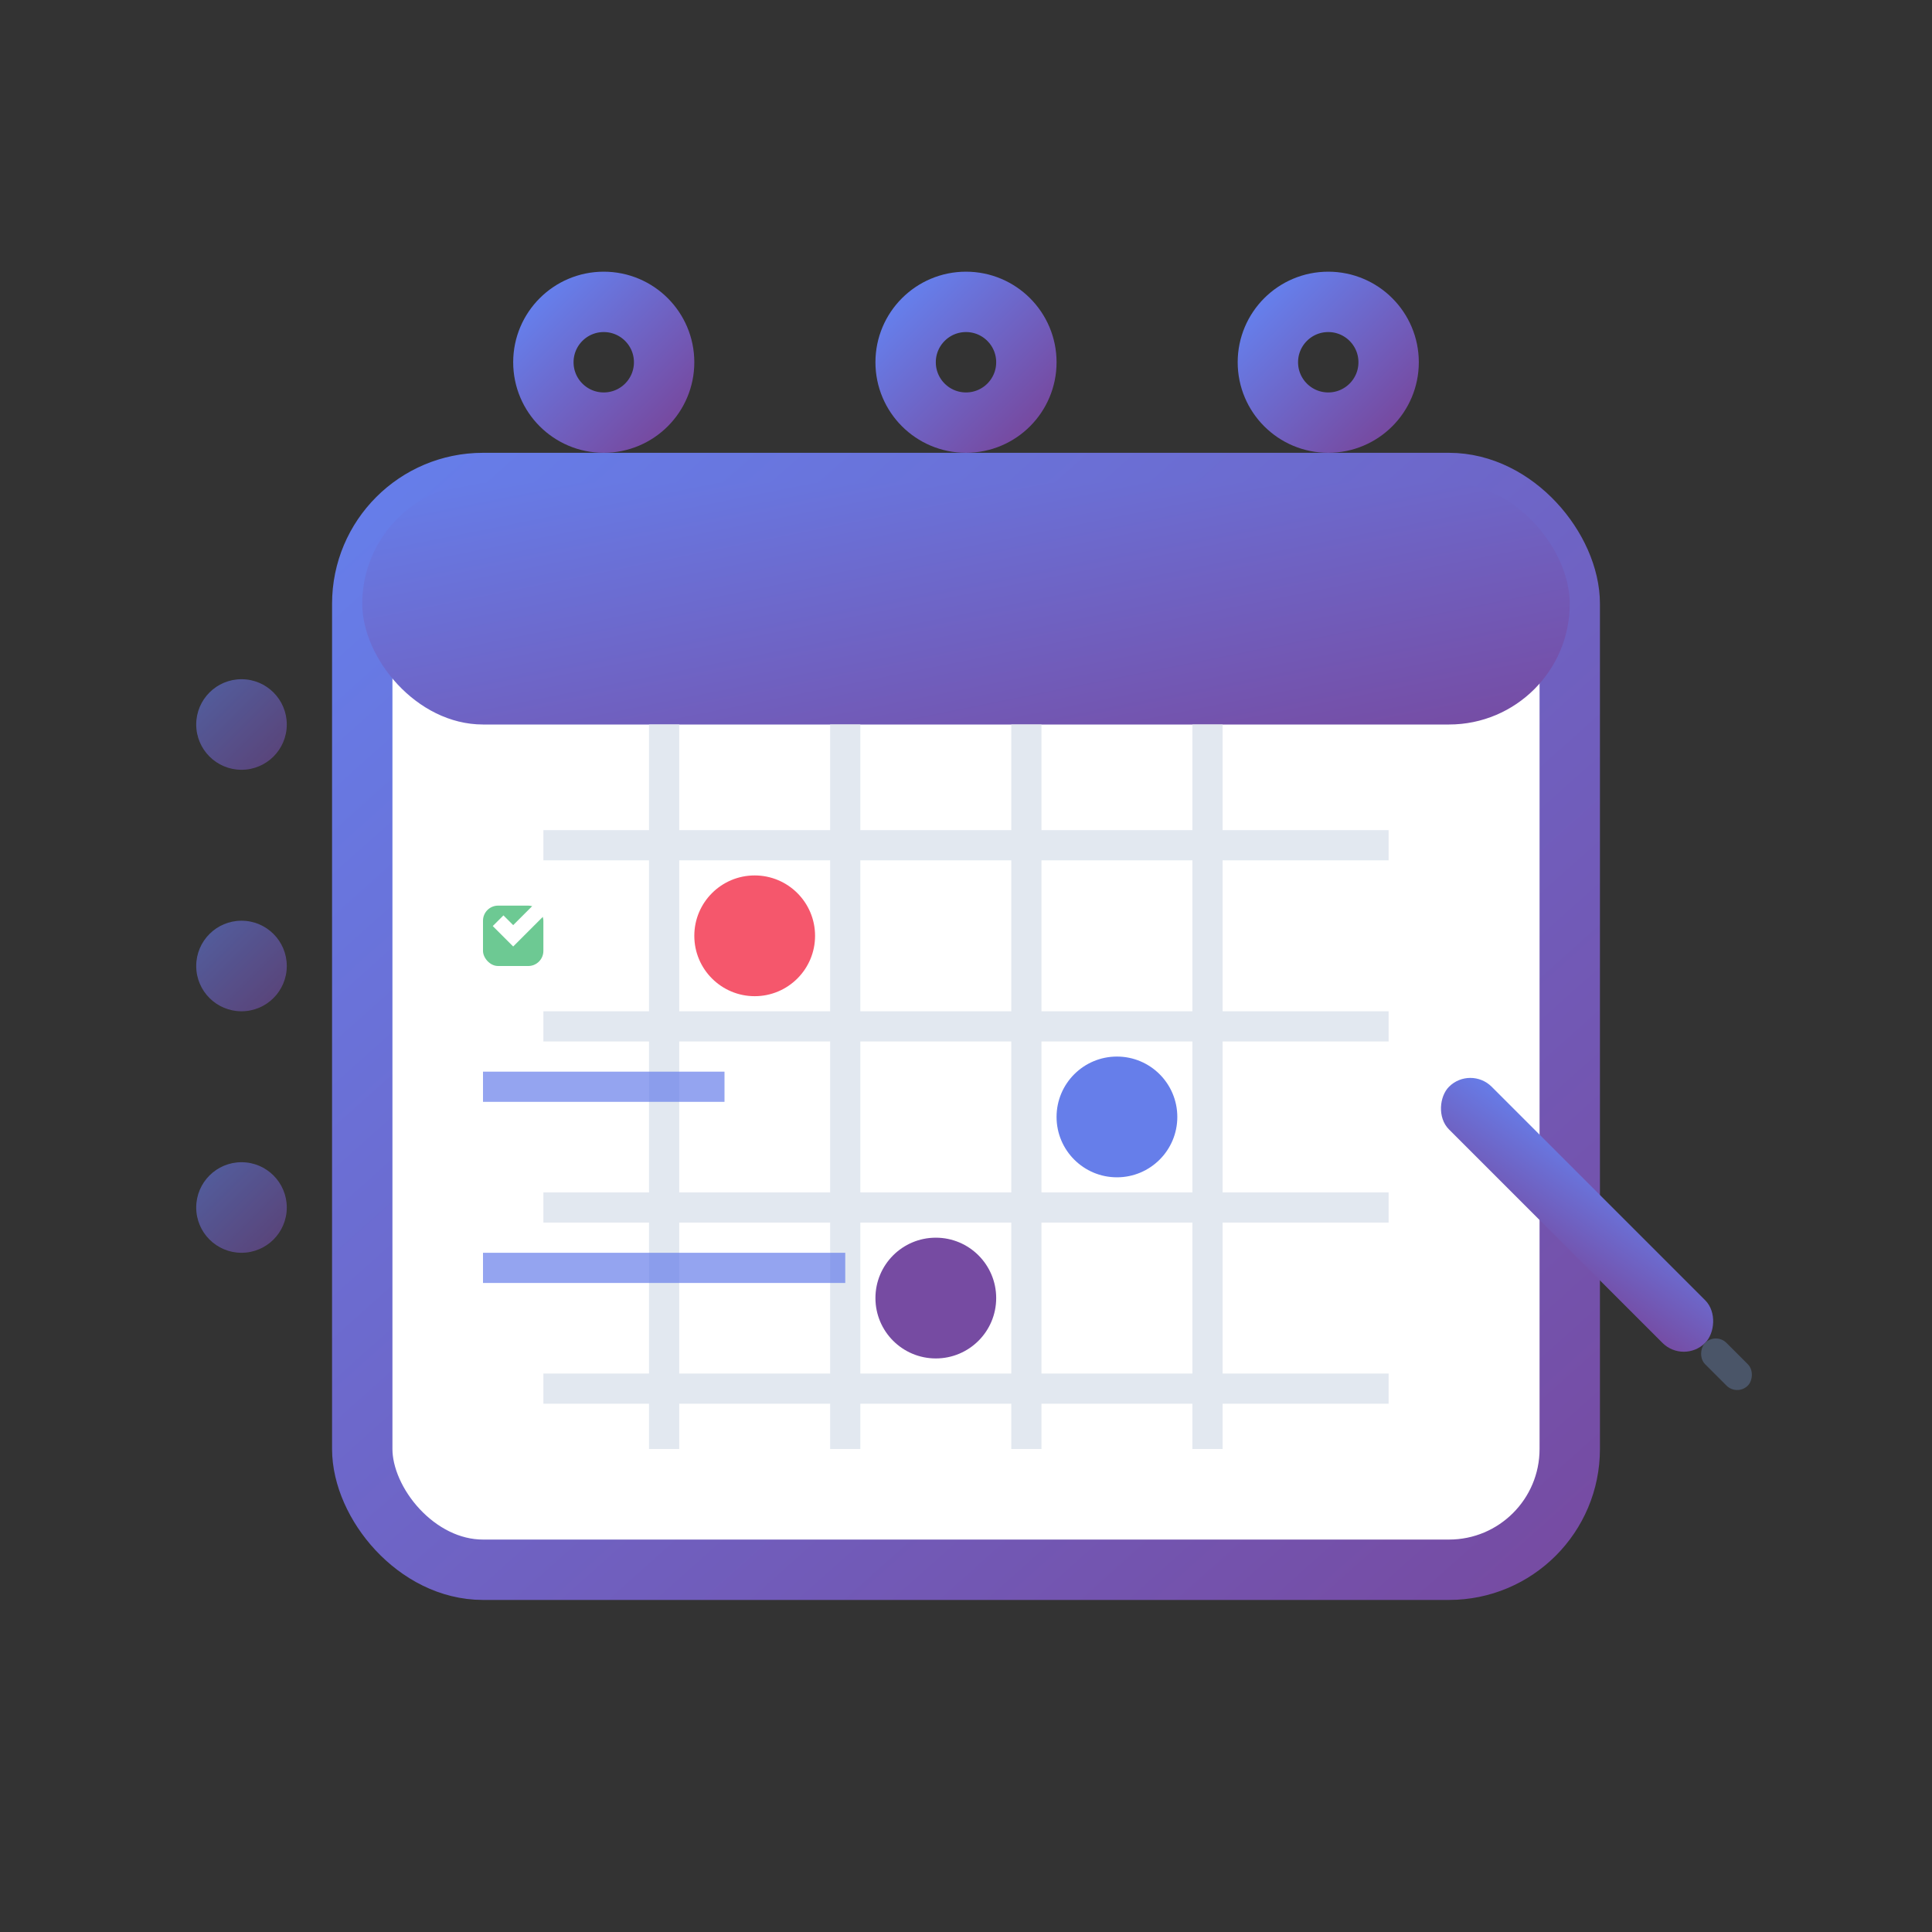 <svg width="64" height="64" viewBox="0 0 64 64" fill="none" xmlns="http://www.w3.org/2000/svg">
  <rect x="0" y="0" width="64" height="64" fill="#333333" stroke="none"/>
  <defs>
    <linearGradient id="planningGradient" x1="0%" y1="0%" x2="100%" y2="100%">
      <stop offset="0%" style="stop-color:#667eea;stop-opacity:1" />
      <stop offset="100%" style="stop-color:#764ba2;stop-opacity:1" />
    </linearGradient>
  </defs>
  
  <!-- Calendar/planner base -->
  <rect x="12" y="16" width="40" height="36" rx="4" fill="white" stroke="url(#planningGradient)" stroke-width="2"/>
  
  <!-- Calendar header -->
  <rect x="12" y="16" width="40" height="8" rx="4" fill="url(#planningGradient)"/>
  
  <!-- Spiral binding rings -->
  <circle cx="20" cy="12" r="2" fill="none" stroke="url(#planningGradient)" stroke-width="2"/>
  <circle cx="32" cy="12" r="2" fill="none" stroke="url(#planningGradient)" stroke-width="2"/>
  <circle cx="44" cy="12" r="2" fill="none" stroke="url(#planningGradient)" stroke-width="2"/>
  
  <!-- Calendar grid -->
  <g stroke="#e2e8f0" stroke-width="1">
    <line x1="18" y1="28" x2="46" y2="28"/>
    <line x1="18" y1="34" x2="46" y2="34"/>
    <line x1="18" y1="40" x2="46" y2="40"/>
    <line x1="18" y1="46" x2="46" y2="46"/>
    
    <line x1="22" y1="24" x2="22" y2="48"/>
    <line x1="28" y1="24" x2="28" y2="48"/>
    <line x1="34" y1="24" x2="34" y2="48"/>
    <line x1="40" y1="24" x2="40" y2="48"/>
  </g>
  
  <!-- Important dates/events marked -->
  <circle cx="25" cy="31" r="2" fill="#f5576c"/>
  <circle cx="37" cy="37" r="2" fill="#667eea"/>
  <circle cx="31" cy="43" r="2" fill="#764ba2"/>
  
  <!-- Planning tools -->
  <!-- Pen/pencil -->
  <g transform="translate(48, 36) rotate(45)">
    <rect x="0" y="-1" width="12" height="2" rx="1" fill="url(#planningGradient)"/>
    <rect x="12" y="-0.5" width="2" height="1" rx="0.5" fill="#4a5568"/>
  </g>
  
  <!-- Checklist items -->
  <g opacity="0.8">
    <rect x="16" y="30" width="2" height="2" rx="0.5" fill="#48bb78"/>
    <path d="M16.5 30.5 L17 31 L18.5 29.5" stroke="white" stroke-width="0.5" fill="none"/>
  </g>
  
  <!-- Timeline indicators -->
  <g opacity="0.6">
    <circle cx="8" cy="24" r="1.5" fill="url(#planningGradient)"/>
    <circle cx="8" cy="32" r="1.5" fill="url(#planningGradient)"/>
    <circle cx="8" cy="40" r="1.5" fill="url(#planningGradient)"/>
    <line x1="8" y1="24" x2="8" y2="40" stroke="url(#planningGradient)" stroke-width="1"/>
  </g>
  
  <!-- Notes/tasks -->
  <g opacity="0.7">
    <line x1="16" y1="36" x2="24" y2="36" stroke="#667eea" stroke-width="1"/>
    <line x1="16" y1="42" x2="28" y2="42" stroke="#667eea" stroke-width="1"/>
  </g>
</svg>
